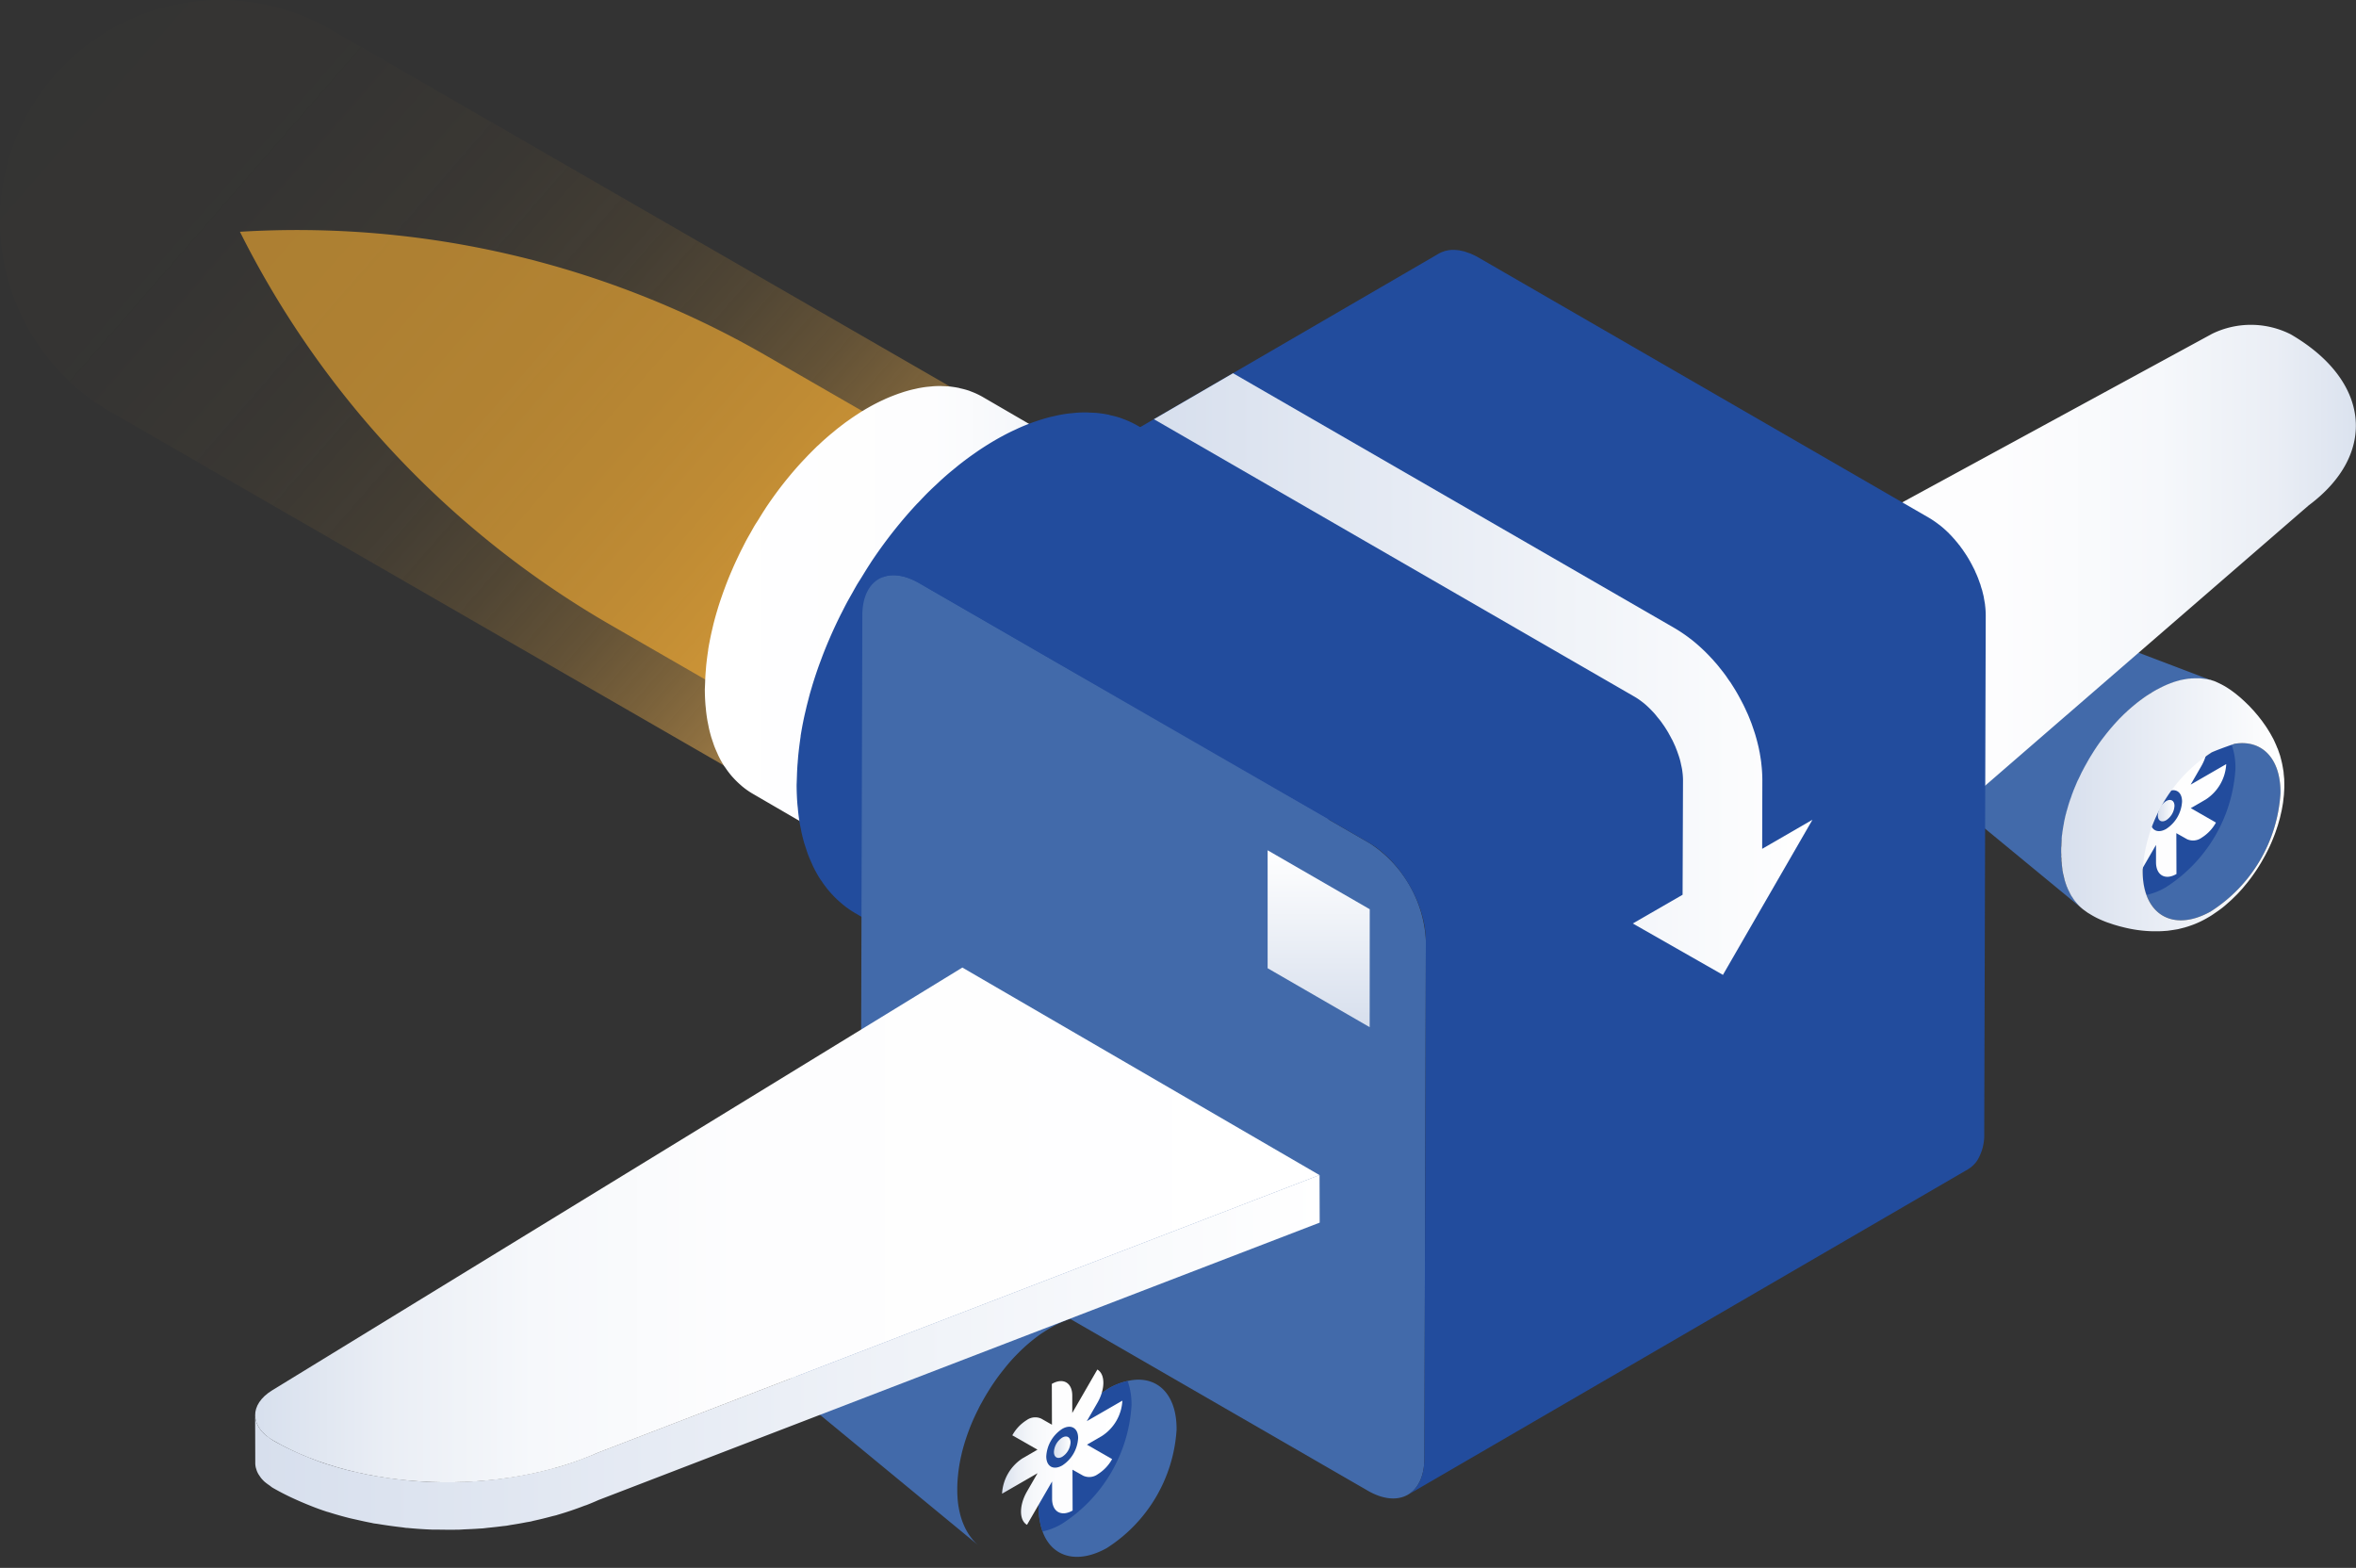 <svg id="Group_377" data-name="Group 377" xmlns="http://www.w3.org/2000/svg" xmlns:xlink="http://www.w3.org/1999/xlink" width="172.246" height="114.636" viewBox="0 0 172.246 114.636">
  <rect x="0" y="0" width="172.246" height="114.636" fill="#333333" stroke="none"/>
  <defs>
    <linearGradient id="linear-gradient" x1="1" y1="0.5" x2="0" y2="0.5" gradientUnits="objectBoundingBox">
      <stop offset="0" stop-color="#fff"/>
      <stop offset="0.253" stop-color="#fcfdfd"/>
      <stop offset="0.423" stop-color="#f3f7fa"/>
      <stop offset="0.57" stop-color="#e4eef4"/>
      <stop offset="0.703" stop-color="#cee0ec"/>
      <stop offset="0.826" stop-color="#b2cfe1"/>
      <stop offset="0.942" stop-color="#91bad3"/>
      <stop offset="1" stop-color="#7daecc"/>
    </linearGradient>
    <linearGradient id="linear-gradient-2" x1="1" y1="0.5" x2="0" y2="0.5" gradientUnits="objectBoundingBox">
      <stop offset="0" stop-color="#fff"/>
      <stop offset="0.541" stop-color="#fdfdfe"/>
      <stop offset="0.735" stop-color="#f6f8fb"/>
      <stop offset="0.874" stop-color="#eaeef5"/>
      <stop offset="0.985" stop-color="#d9e1ee"/>
      <stop offset="1" stop-color="#d7dfed"/>
    </linearGradient>
    <linearGradient id="linear-gradient-3" x1="1" y1="0.5" x2="0" y2="0.5" gradientUnits="objectBoundingBox">
      <stop offset="0" stop-color="#fff"/>
      <stop offset="1" stop-color="#d7dfed"/>
    </linearGradient>
    <linearGradient id="linear-gradient-4" x1="1" y1="0.5" x2="0" y2="0.5" xlink:href="#linear-gradient-3"/>
    <linearGradient id="linear-gradient-5" x1="1" y1="0.5" x2="0" y2="0.5" gradientUnits="objectBoundingBox">
      <stop offset="0" stop-color="#d7dfed"/>
      <stop offset="0.015" stop-color="#d9e1ee"/>
      <stop offset="0.126" stop-color="#eaeef5"/>
      <stop offset="0.265" stop-color="#f6f8fb"/>
      <stop offset="0.459" stop-color="#fdfdfe"/>
      <stop offset="1" stop-color="#fff"/>
    </linearGradient>
    <linearGradient id="linear-gradient-6" x1="1" y1="0.5" x2="0" y2="0.5" gradientUnits="objectBoundingBox">
      <stop offset="0" stop-color="#0b2f81"/>
      <stop offset="0.144" stop-color="#1e4391"/>
      <stop offset="0.316" stop-color="#2f56a0"/>
      <stop offset="0.438" stop-color="#365da6"/>
      <stop offset="0.883" stop-color="#607eb8"/>
    </linearGradient>
    <linearGradient id="linear-gradient-8" x1="1.022" y1="0.845" x2="-0.315" y2="-0.063" gradientUnits="objectBoundingBox">
      <stop offset="0" stop-color="#f4c074"/>
      <stop offset="0.041" stop-color="#f5bc67" stop-opacity="0.812"/>
      <stop offset="0.085" stop-color="#f6ba5c" stop-opacity="0.643"/>
      <stop offset="0.134" stop-color="#f8b752" stop-opacity="0.486"/>
      <stop offset="0.188" stop-color="#f9b549" stop-opacity="0.357"/>
      <stop offset="0.247" stop-color="#fab342" stop-opacity="0.243"/>
      <stop offset="0.314" stop-color="#fab23c" stop-opacity="0.153"/>
      <stop offset="0.392" stop-color="#fbb137" stop-opacity="0.082"/>
      <stop offset="0.489" stop-color="#fbb034" stop-opacity="0.035"/>
      <stop offset="0.624" stop-color="#fbb032" stop-opacity="0.008"/>
      <stop offset="1" stop-color="#fcb032" stop-opacity="0"/>
    </linearGradient>
    <linearGradient id="linear-gradient-10" x1="1" y1="0.5" x2="0" y2="0.5" gradientUnits="objectBoundingBox">
      <stop offset="0.117" stop-color="#607eb8"/>
      <stop offset="0.562" stop-color="#365da6"/>
      <stop offset="0.684" stop-color="#2f56a0"/>
      <stop offset="0.856" stop-color="#1e4391"/>
      <stop offset="1" stop-color="#0b2f81"/>
    </linearGradient>
    <linearGradient id="linear-gradient-11" x1="0.5" y1="0" x2="0.5" y2="1" xlink:href="#linear-gradient-3"/>
    <linearGradient id="linear-gradient-16" x1="1" y1="0.5" x2="0" y2="0.5" xlink:href="#linear-gradient-3"/>
  </defs>
  <g id="Group_356" data-name="Group 356" transform="translate(113.116 23.75)">
    <g id="Group_351" data-name="Group 351" transform="translate(25.179 20.148)">
      <g id="Group_347" data-name="Group 347">
        <path id="Path_539" data-name="Path 539" d="M743.247,1907.234v-.017c0-.158.017-.366.025-.523l.012-.1v-.008l.011-.1c0-.031.006-.06.011-.092l.015-.13c.01-.072.024-.154.039-.237,0-.026.006-.044.011-.07,0,.019-.006.043-.009.063l0-.014,0-.02c.012-.071.026-.142.037-.2l.062-.268c.006-.029.013-.06.02-.089l.017-.074c.026-.1.061-.217.093-.329.008-.027.015-.054.024-.08l.011-.038v0c.009-.031.022-.06.031-.091l.037-.106c.022-.065.044-.133.066-.194l.009-.028c.011-.031.026-.067.04-.1a9.547,9.547,0,0,1,1.053-2.027l.073-.107c.094-.135.189-.267.289-.4l.086-.114.11-.133.109-.131.067-.081h0l.081-.09c.073-.081.143-.158.212-.231l.021-.022.009-.009c.1-.1.2-.2.286-.283l.021-.021.013-.012.024-.023c.054-.048.122-.109.2-.177l.13-.113.071-.056.073-.057.2-.159c.077-.057.17-.121.263-.183.048-.033.095-.066.146-.1l.028-.019.143-.085.113-.07-.007,0,.019-.01.1-.059h0l.33-.172.024-.011c.063-.03.128-.058.194-.087l.155-.069a3.9,3.9,0,0,1,.465-.165l.117-.037h0l.028-.006-.125.037.127-.037h0l.132-.039.365-.08.091-.013h0l-.088.012.047-.008h0l.059-.008c.07-.011.136-.018.2-.026l.049-.005h-.007l.027,0h0l.216-.024h.024c.044,0,.084,0,.126,0l.134,0h.067l.072,0c.073,0,.14.007.209.012l.245.019.15.025-.027-.005.21.035c.145.032.334.084.477.125l.314.114a2.626,2.626,0,0,0-.549-.146l-.02,0c-.02,0-.041,0-.061-.008l-.05,0-.025,0-.043,0c-.019,0-.04,0-.059,0h-.036a2.908,2.908,0,0,0-.346-.007c-.035,0-.071.006-.106.009s-.076.009-.114.014-.076.012-.115.017c-.116.018-.231.037-.351.066l-.047.012c-.057.014-.115.033-.173.05s-.116.038-.173.058c-.159.054-.316.107-.48.181l-.119.056c-.106.052-.212.1-.32.162a7.426,7.426,0,0,0-.784.515l-.006,0c-.025.018-.051.038-.076.058s-.051.041-.077.061-.073.06-.11.089-.064.056-.1.083c-.145.12-.289.239-.428.369q-.129.12-.255.246c-.171.171-.335.351-.5.537-.069.08-.141.157-.208.24-.209.256-.411.523-.6.8-.139.2-.274.411-.4.623-.063.106-.123.214-.182.32s-.106.186-.155.28-.087.174-.13.261c-.112.225-.21.454-.306.684-.05.119-.1.238-.145.359l-.043.118c-.069.186-.129.374-.186.562-.026.085-.053.17-.077.255-.02.07-.04.14-.057.209-.048.186-.083.372-.119.557,0,.022-.01.044-.014.066s-.013.063-.018.094-.009.05-.014.074-.011.057-.015.086-.007.037-.009.055-.008.046-.011.069l0,.015a7.752,7.752,0,0,0-.078.936c0,.1.005.186.008.278,0,.018,0,.037,0,.056a5.446,5.446,0,0,0,.061.566c.009.066.017.133.029.2s.023.134.037.2c.005.022.01.044.015.065.032.132.072.254.113.376.014.038.025.079.04.117s.029.081.045.12.032.082.051.122v0a3.062,3.062,0,0,0,.2.358l.012.02c.007.012.014.025.021.037s.021.035.032.051.024.038.037.057.024.036.037.052l.019.026a2.593,2.593,0,0,0,.426.441c-.115-.094-.261-.227-.37-.327l-.228-.242-.058-.073c-.027-.031-.052-.066-.078-.1-.065-.085-.131-.171-.186-.245l-.085-.133c-.01-.015-.021-.03-.031-.045s-.015-.027-.024-.04l-.043-.067c-.012-.021-.025-.048-.037-.071s-.037-.061-.051-.087c.017.032.034.058.051.087-.047-.086-.092-.175-.139-.27-.031-.064-.065-.128-.093-.192l0,0-.129-.33c-.023-.067-.04-.117-.055-.163-.005-.017-.011-.034-.016-.051-.012-.041-.024-.084-.038-.137-.007-.028-.013-.055-.02-.083l-.051-.217c0-.016-.01-.036-.014-.052l0-.022,0-.022-.02-.12c-.015-.086-.028-.16-.036-.213l.028.165-.016-.1,0-.019-.015-.094c-.019-.152-.033-.356-.045-.509l-.008-.409Z" transform="translate(-743.246 -1898.867)" fill="url(#linear-gradient)"/>
        <path id="Path_540" data-name="Path 540" d="M751.011,1900.269l.022-.012-.1.06Z" transform="translate(-746.649 -1899.437)" fill="#223c7f"/>
        <path id="Path_541" data-name="Path 541" d="M747.022,1898.922l-.018,0Z" transform="translate(-740.32 -1898.89)" fill="#223c7f"/>
        <path id="Path_542" data-name="Path 542" d="M746.275,1898.868Z" transform="translate(-739.13 -1898.868)" fill="#223c7f"/>
        <path id="Path_543" data-name="Path 543" d="M744.989,1898.944l.037.008-.084-.014Z" transform="translate(-737.108 -1898.896)" fill="#223c7f"/>
        <path id="Path_544" data-name="Path 544" d="M743.246,1899.266l.253.094c-.047-.019-.1-.036-.143-.053Z" transform="translate(-734.58 -1899.031)" fill="#223c7f"/>
      </g>
      <path id="Path_545" data-name="Path 545" d="M718.33,1908.359c0-.083,0-.166.008-.251s.01-.168.017-.253c0-.023.005-.048.007-.072l.005-.052c0-.044.008-.088.013-.132.01-.086.022-.173.034-.259.009-.058.019-.116.029-.174l.007-.045c0-.016,0-.032.008-.048.017-.09.034-.181.054-.273s.041-.189.064-.284v0l0-.007c.024-.1.048-.192.075-.288s.058-.2.09-.307l.006-.021c0-.012.008-.024.012-.037q.043-.137.09-.275c.035-.1.072-.2.11-.3,0-.011.008-.022.012-.034l0-.014q.073-.187.151-.373c.021-.05.044-.1.067-.149s.043-.1.066-.146.038-.089.059-.132c.04-.084.084-.167.126-.251s.07-.142.107-.212c.012-.022.022-.045.034-.068s.044-.072.064-.109q.176-.322.371-.632c.039-.062.076-.123.116-.183.159-.244.324-.483.5-.713.007-.009.013-.02.02-.028.065-.085.135-.166.2-.249s.123-.156.187-.23l.022-.027c.107-.124.215-.245.327-.363l.045-.047.076-.078c.057-.059.113-.117.171-.174s.142-.135.214-.2l.04-.038.019-.018c.086-.077.172-.153.26-.227.055-.047.111-.091.166-.135l.041-.033.03-.025c.077-.06.156-.119.234-.176s.144-.1.216-.152l.007,0,0,0c.074-.049.148-.1.222-.144s.146-.089.219-.13l.07-.04c.049-.027.1-.054.146-.079.071-.037.142-.073.212-.106l.062-.028.049-.022.1-.045c.07-.03.139-.058.208-.084l.071-.025.053-.018.087-.031c.07-.023.14-.044.209-.063l.068-.017.057-.014c.031-.008.063-.017.094-.023.074-.017.148-.03.22-.041l.039-.005.056-.007c.045-.006.091-.013.136-.017.062-.005.122-.008.182-.01l.045,0h.018c.089,0,.175,0,.261.007l.045.005c.037,0,.073.009.109.013s.093.009.138.016c.022,0,.042.012.065.017.067.014.132.031.2.049.034.01.069.014.1.026s.072.024.107.038l14.753,5.611c-.091-.035-.189-.059-.284-.086s-.177-.049-.268-.067-.182-.033-.275-.044c-.05-.007-.1-.014-.149-.018a4,4,0,0,0-.442-.015l-.06,0q-.213.008-.435.037l-.076.01c-.157.023-.318.055-.481.094l-.078.019q-.245.063-.5.151l-.071.025q-.255.092-.517.21l-.067.031c-.189.087-.38.182-.573.29q-.354.2-.7.43l-.006,0c-.223.15-.443.312-.659.483l-.052.042c-.207.165-.411.338-.61.52l-.053.05c-.178.164-.352.336-.524.512-.035.036-.071.071-.106.108q-.275.287-.537.6c-.087.1-.169.209-.254.313-.1.126-.2.25-.3.379-.238.313-.464.638-.68.97-.054.083-.106.167-.158.251q-.265.424-.505.862c-.044.08-.09.159-.133.24-.051.1-.1.195-.146.292-.086.172-.171.345-.251.519-.031.067-.061.135-.09.2-.107.241-.209.484-.3.729l-.017.046q-.148.391-.272.784c-.006.017-.012.034-.017.051q-.131.42-.234.839l0,.007q-.1.416-.172.83c0,.02-.006.04-.01.06-.044.259-.078.516-.1.772,0,.023-.005.046-.007.069-.025.27-.041.537-.044.8q0,.359.019.694c0,.016,0,.031,0,.046.016.213.038.421.07.62,0,.012,0,.024.006.037.029.183.067.358.11.528.007.027.012.054.019.08.045.168.1.329.154.484.018.049.038.095.057.143.042.1.086.2.133.3s.084.166.13.245.081.14.124.207a3.8,3.8,0,0,0,.232.32c.037.046.072.1.111.14a3.443,3.443,0,0,0,.391.384l-12.179-10.04a2.555,2.555,0,0,1-.287-.282c-.029-.032-.054-.069-.082-.1-.059-.074-.116-.152-.169-.234-.012-.02-.028-.036-.04-.055s-.034-.066-.051-.1c-.033-.058-.065-.118-.094-.179-.014-.027-.029-.051-.041-.079-.021-.045-.038-.095-.057-.143s-.028-.068-.041-.1c-.006-.017-.014-.032-.02-.05-.031-.088-.059-.179-.085-.274,0-.01,0-.022-.008-.033s-.009-.038-.014-.057c-.014-.058-.029-.115-.042-.174s-.027-.141-.038-.214l-.005-.028,0-.013c-.012-.081-.023-.164-.032-.248-.006-.062-.011-.127-.016-.192l0-.036,0-.023c0-.08-.008-.162-.011-.246s0-.159,0-.24Z" transform="translate(-717.699 -1898.963)" fill="#426aaa"/>
      <g id="Group_348" data-name="Group 348" transform="translate(18.352 10.437)">
        <path id="Path_546" data-name="Path 546" d="M710.175,1925.84a5.14,5.14,0,0,0,.279,1.818c.671,1.855,2.512,2.429,4.692,1.214a11.084,11.084,0,0,0,5.107-8.645c.03-2.67-1.486-4.058-3.575-3.575a4.772,4.772,0,0,0-1.388.543A11.068,11.068,0,0,0,710.175,1925.84Z" transform="translate(-710.174 -1916.558)" fill="#426aaa"/>
      </g>
      <g id="Group_349" data-name="Group 349" transform="translate(18.352 10.532)">
        <path id="Path_547" data-name="Path 547" d="M715.762,1925.906a5.138,5.138,0,0,0,.279,1.818,4.81,4.81,0,0,0,1.388-.543,11.068,11.068,0,0,0,5.115-8.645,5.122,5.122,0,0,0-.279-1.818,4.776,4.776,0,0,0-1.388.543A11.068,11.068,0,0,0,715.762,1925.906Z" transform="translate(-715.761 -1916.718)" fill="#224c9d"/>
      </g>
      <g id="Group_350" data-name="Group 350" transform="translate(15.669 9.698)">
        <path id="Path_548" data-name="Path 548" d="M719.485,1922.883l-.778,1.346c-.579,1.009-.576,2.1.007,2.43l1.834-3.17,0,1.267c0,.946.672,1.333,1.495.858l-.009-2.986.788.443a1.061,1.061,0,0,0,1.055-.108,3.025,3.025,0,0,0,1.053-1.11l-1.84-1.055,1.1-.637a3.286,3.286,0,0,0,1.491-2.582l-2.6,1.5.777-1.347c.579-1,.576-2.091-.007-2.429l-1.834,3.176,0-1.267c0-.952-.671-1.333-1.494-.858l.008,2.985-.782-.446a1.067,1.067,0,0,0-1.061.106,3.029,3.029,0,0,0-1.054,1.115l1.84,1.049-1.1.636a3.3,3.3,0,0,0-1.49,2.582Z" transform="translate(-716.887 -1915.305)" fill="url(#linear-gradient-2)"/>
        <path id="Path_549" data-name="Path 549" d="M723.535,1922.552a2.557,2.557,0,0,0-1.163,2.009c0,.742.526,1.034,1.171.661a2.55,2.55,0,0,0,1.158-2.006C724.7,1922.48,724.176,1922.182,723.535,1922.552Z" transform="translate(-719.136 -1918.211)" fill="#224c9d"/>
        <path id="Path_550" data-name="Path 550" d="M723.917,1923.684a1.332,1.332,0,0,0-.606,1.049c0,.389.271.543.61.348a1.337,1.337,0,0,0,.606-1.05C724.526,1923.648,724.25,1923.491,723.917,1923.684Z" transform="translate(-719.516 -1918.707)" fill="url(#linear-gradient-3)"/>
      </g>
      <path id="Path_551" data-name="Path 551" d="M709.681,1921.5l.008.008c0-.117-.012-.229-.011-.351h0v-.015c0-.108,0-.216.009-.324l.005.006c.005-.116.007-.231.016-.349h0l0-.025v-.018c0-.018,0-.035.006-.053s0-.037,0-.056l0-.025,0-.017c0-.01,0-.02,0-.03,0-.025.006-.052.009-.077s0-.031,0-.046h0l0-.017c0-.022.008-.044.01-.066s.007-.06.011-.089.005-.045.008-.068l.008-.056c0-.019,0-.037.006-.055h0c0-.021.005-.044.009-.066s.013-.072.019-.107.011-.076.017-.114l.008-.05,0-.021h0l.015-.077c.01-.055.023-.111.034-.167.008-.039.012-.078.019-.117l0-.014v0l0-.005c0-.02.007-.039.011-.058.008-.035.017-.071.025-.107s.015-.07.024-.106.012-.061.019-.091v-.008h0l.006-.025.019-.076.01-.041c.008-.035.019-.07.028-.1s.018-.072.027-.107c0-.018.008-.035.013-.052h0c.015-.055.033-.11.049-.165s.028-.1.043-.151c.009-.03.015-.06.024-.09l0,.005c.018-.06.035-.12.055-.181l.017-.057.024-.07.035-.106c0-.012.007-.024.011-.035v0c.012-.034.026-.069.038-.1.022-.064.047-.128.07-.193l0-.008c.018-.049.031-.1.049-.147a.03.03,0,0,1,0,.007c.018-.047.035-.093.053-.141.012-.032.024-.064.036-.1.019-.05.042-.1.063-.149l.009-.02c.012-.032.022-.064.035-.1l0,.016c.058-.142.116-.283.178-.424l.009-.022c.011-.024.023-.048.034-.071s.009-.024.015-.036l0,.012.011-.021c.042-.091.086-.181.13-.271.052-.109.1-.22.158-.328,0,.009-.005.017-.01.025.044-.087.089-.173.134-.259.068-.128.14-.254.211-.381.083-.148.167-.3.255-.442.025-.042.048-.085.074-.127-.015.027-.027.05-.042.076.13-.212.26-.424.4-.63l-.012.017c.159-.239.326-.472.5-.7.053-.071.109-.139.163-.209s.1-.135.158-.2l-.029.03c.019-.024.041-.045.06-.069.061-.075.122-.15.184-.225s.141-.163.212-.244l.038-.044-.019.014c.027-.03.055-.057.083-.087.071-.08.142-.159.214-.236l.085-.091.039-.044h0l.007-.007c.047-.049.1-.094.144-.142.032-.032.063-.066.1-.1s.047-.049.071-.073l.082-.077h0c.045-.044.093-.083.138-.125s.072-.072.109-.106.066-.055.1-.084l.011-.01-.006,0,.028-.023.064-.055.084-.074c.032-.029.066-.055.1-.083l.074-.064h0c.03-.025.063-.046.093-.072s.078-.068.118-.1.055-.04.082-.061l.031-.025h0c.009-.008.021-.015.031-.023l.05-.039c.047-.035.094-.067.14-.1.025-.019.051-.041.077-.06l.02-.015h0c.02-.015.041-.025.061-.039s.053-.042.08-.061l.055-.035c.02-.013.039-.03.06-.043l.027-.017.018-.013h0l.005,0,.023-.015.025-.017c.087-.057.175-.107.263-.16h-.008c.113-.073.232-.142.35-.208.082-.046.162-.082.243-.123h-.012c.069-.036.137-.063.205-.1.03-.015.06-.031.089-.045h-.005l.05-.022c.047-.022.094-.041.14-.061.031-.014.063-.031.094-.044h0l0,0,.048-.018.084-.032c.05-.02.1-.042.149-.061h0c.01,0,.02-.006.031-.009l.023-.008c.037-.013.074-.028.11-.041l.09-.031.032-.011h0c.034-.011.066-.017.1-.028.063-.019.126-.038.188-.054h-.007l.047-.01.088-.025.042-.008.029-.006.1-.023h0l.018,0,.049-.008.132-.025.058-.01.037-.008h0l.058-.006.066-.01.043,0,.1-.01.056-.008h.024c.017,0,.033,0,.05,0l.123-.007.058,0h.028l.034,0h0l.036,0,.032,0h0l.042,0c.015,0,.032,0,.047,0l.024,0,.035,0,.082,0,.08.006-.013,0c.015,0,.03.005.045.006l.075.005.047.005.05.006.03,0,.03.005.068.011.032,0,.029.006h0l-.007,0,.01,0,.037.009.06.012.042.007.03.008.035.008.022.005.023.007.014,0,.015,0c.081.022.159.051.238.079l-.037-.019c.065.022.129.045.191.071.182.082.385.174.624.309l.061.032.044.028c.084.05.175.108.268.171l.066.042c.036.025.078.055.119.085l.055.04.22.163.336.276c.055.048.119.105.182.163s.122.11.191.176l.3.292.025.027.041.043c.091.1.191.205.273.294l.141.165h0l.15.176c.1.123.229.292.327.418l.264.374c.08.12.174.272.258.408q.056.093.109.187l.179.326c.055.113.116.247.176.382.028.065.058.13.084.2s.051.116.073.166l.159.46c.019.065.031.117.047.178.01.036.019.071.028.107.025.1.051.2.07.288.008.036.014.072.021.108.022.115.044.229.059.337.009.057.022.112.029.169s.011.143.018.213c.011.106.021.21.032.325l.007.333c0,.036,0,.072,0,.108l0,.108c0,.179-.019.417-.028.6l-.015.132c0,.028-.006.054-.009.082l-.039.35c-.025.173-.069.4-.1.575l-.129.56c-.007.027-.016.06-.025.089s-.009.031-.013.048c-.04.143-.086.3-.122.423l-.042.123c-.038.118-.076.226-.114.334l-.032.094c-.009.025-.022.057-.032.084-.168.448-.327.8-.424,1h0c-.076.16-.186.368-.266.526l-.134.239-.073.13-.081.145-.051.084c-.174.292-.355.568-.551.843l-.042.061c-.1.143-.248.329-.354.47l-.372.449c-.061.071-.135.151-.209.232-.055.06-.108.119-.164.177l-.021.023-.409.4c-.128.12-.307.273-.438.389a5.255,5.255,0,0,1-.435.344l-.01.008c-.145.107-.346.241-.494.344-.119.082-.268.171-.432.264a6.851,6.851,0,0,1-1.012.48l-.037.013c-.165.061-.329.118-.5.167-.017,0-.033.012-.05.017l-.506.127c-.166.031-.366.061-.556.088-.051.007-.1.016-.155.022l-.062.009-.35.024c-.1.006-.193.01-.291.012-.149,0-.31,0-.444,0h-.016a9.754,9.754,0,0,1-2.2-.313l-.173-.043c-.141-.038-.32-.092-.458-.132l-.4-.136-.008,0c-.169-.061-.321-.121-.462-.182h0l-.018-.008c-.116-.05-.224-.1-.323-.149l-.035-.016-.036-.02c-.185-.094-.346-.187-.486-.276l-.131-.077-.336-.243a3.405,3.405,0,0,1-.323-.29l-.011-.012-.021-.022-.011-.01-.011-.012c-.014-.015-.026-.032-.04-.047s-.021-.02-.031-.031-.016-.021-.024-.031l-.042-.051-.042-.052c-.01-.013-.021-.024-.031-.037l-.027-.031c-.007-.01-.013-.02-.02-.03l-.037-.049c-.006-.008-.013-.015-.019-.024s-.012-.02-.018-.028c-.025-.035-.047-.074-.07-.11s-.037-.048-.053-.074l-.007-.01,0,0-.006-.013c-.01-.017-.021-.031-.031-.047s-.013-.026-.021-.039l-.018-.031c-.012-.021-.022-.043-.034-.064s-.017-.026-.025-.041l0-.008c0-.008-.007-.017-.011-.025l-.008-.016c-.012-.024-.025-.047-.037-.071s-.015-.035-.024-.052-.025-.045-.037-.07l0,0c-.011-.024-.021-.05-.032-.075s-.015-.031-.022-.048-.022-.059-.034-.087-.02-.04-.028-.06-.009-.029-.014-.042l-.021-.056c0-.013-.011-.024-.015-.037l.005,0c-.016-.047-.034-.093-.05-.142-.006-.02-.012-.04-.018-.06-.014-.044-.027-.09-.04-.135,0-.013-.01-.025-.014-.04l0-.01h0l0-.015c0-.011-.006-.02-.009-.03-.007-.027-.011-.057-.018-.083-.015-.058-.029-.116-.042-.175,0-.017-.01-.03-.013-.046l0,0c-.015-.068-.028-.139-.041-.21-.007-.037-.017-.072-.023-.11l0-.022,0-.012h0c0-.007,0-.015,0-.022-.01-.066-.018-.135-.026-.2,0-.032-.011-.061-.014-.093,0-.007,0-.011,0-.018h0c-.006-.054-.007-.111-.012-.165s-.012-.09-.016-.137v-.022l0-.017,0,0c0-.045,0-.095,0-.141C709.691,1921.627,709.683,1921.566,709.681,1921.5Zm16.032-4.575c.031-2.574-1.381-3.953-3.366-3.618-.705.245-1.232.438-1.652.619a11.079,11.079,0,0,0-5.057,8.614c-.039,3.224,2.184,4.582,4.966,3.031A11.066,11.066,0,0,0,725.713,1916.924Z" transform="translate(-697.283 -1902.82)" fill="url(#linear-gradient-4)"/>
    </g>
    <g id="Group_355" data-name="Group 355">
      <g id="Group_354" data-name="Group 354" style="isolation: isolate">
        <g id="Group_352" data-name="Group 352" transform="translate(0)">
          <path id="Path_552" data-name="Path 552" d="M700.832,1891.82l23.717,13.782,31.946-27.678c5.065-3.77,4.511-9.131-1.3-12.51a6.456,6.456,0,0,0-5.751-.043Z" transform="translate(-700.832 -1864.716)" fill="url(#linear-gradient-5)"/>
        </g>
        <g id="Group_353" data-name="Group 353" transform="translate(0 27.104)">
          <path id="Path_553" data-name="Path 553" d="M760.826,1910.656l.009,3.162,23.716,13.782-.009-3.162Z" transform="translate(-760.826 -1910.656)" fill="url(#linear-gradient-6)"/>
        </g>
        <path id="Path_554" data-name="Path 554" d="M732.763,1883.04c2.323-1.729,3.464-3.792,3.458-5.845l.009,3.161c.006,2.054-1.135,4.117-3.457,5.845l-31.947,27.679-.009-3.162Z" transform="translate(-677.1 -1869.833)" fill="url(#linear-gradient-4)"/>
      </g>
    </g>
  </g>
  <g id="Group_364" data-name="Group 364" transform="translate(0)">
    <g id="Group_357" data-name="Group 357" transform="translate(0)">
      <path id="Path_555" data-name="Path 555" d="M868.3,1832.537h0a16.13,16.13,0,0,1,22.03-5.917l47.173,27.2h0c2.064,1.206,3.341,3.777,3.343,7.428,0,7.3-5.093,16.138-11.39,19.754-3.151,1.809-6,1.969-8.067.764h0l-47.173-27.2A16.129,16.129,0,0,1,868.3,1832.537Z" transform="translate(-866.145 -1824.461)" fill="url(#linear-gradient-8)"/>
      <path id="Path_556" data-name="Path 556" d="M873.237,1853.094h0a68.618,68.618,0,0,1,38.452,9.046l12.17,7.017c1.456.85,2.356,2.662,2.358,5.237,0,5.143-3.591,11.375-8.028,13.924-2.221,1.276-4.231,1.388-5.686.539h0l-12.171-7.017A68.623,68.623,0,0,1,873.237,1853.094Z" transform="translate(-855.695 -1836.148)" fill="#fcb032" opacity="0.6"/>
    </g>
    <g id="Group_360" data-name="Group 360" transform="translate(51.544 28.235)">
      <g id="Group_359" data-name="Group 359" style="isolation: isolate">
        <g id="Group_358" data-name="Group 358" transform="translate(5.382 1.914)">
          <ellipse id="Ellipse_13" data-name="Ellipse 13" cx="9.714" cy="16.771" rx="9.714" ry="16.771" transform="matrix(-0.865, -0.502, 0.502, -0.865, 16.798, 38.762)" fill="#6f80ac"/>
        </g>
        <path id="Path_557" data-name="Path 557" d="M853.486,1893.955c.005-.191.014-.382.027-.575.006-.087.014-.176.021-.264l.009-.113c.006-.067.01-.134.016-.2q.028-.29.065-.582c.025-.2.054-.4.085-.6l0-.018,0-.025c.03-.186.062-.372.1-.559q.058-.309.126-.62c.016-.073.034-.147.051-.22.011-.044.021-.088.031-.133.021-.09.041-.179.063-.27.052-.211.107-.421.166-.632.042-.154.089-.308.135-.462.008-.028.016-.057.025-.085s.015-.054.024-.081q.095-.307.2-.615t.212-.606c.014-.037.028-.074.042-.112l.035-.093c.047-.126.093-.252.142-.377q.112-.29.232-.578c.058-.139.118-.277.178-.415.011-.024.02-.048.031-.072s.022-.054.034-.08q.127-.288.262-.575.148-.315.3-.628c.016-.032.033-.063.049-.094s.043-.083.064-.125c.084-.166.168-.331.255-.5.11-.205.228-.406.342-.609.059-.1.115-.21.176-.313.024-.041.045-.083.069-.123.1-.177.219-.346.327-.521.158-.256.313-.513.479-.763.027-.04.049-.082.076-.122q.364-.544.751-1.07v0l0,0q.259-.352.529-.694c.145-.184.292-.365.441-.545l.012-.015.006-.007q.226-.273.46-.539t.463-.513l.076-.08.081-.085c.109-.115.218-.232.329-.345q.249-.253.5-.5c.051-.05.1-.1.156-.145l.118-.11c.083-.077.165-.156.249-.232q.262-.235.529-.461c.077-.065.156-.127.234-.191.04-.032.078-.065.119-.1.059-.048.117-.1.176-.145q.259-.2.521-.4c.126-.093.254-.182.381-.27l.071-.051.066-.047c.167-.114.336-.226.5-.333s.335-.209.5-.309l.117-.068q.189-.109.378-.212.245-.133.488-.252c.1-.052.209-.1.314-.148l.074-.035.094-.044q.239-.107.476-.2t.48-.181c.027-.01.054-.017.081-.027l.073-.024c.107-.036.216-.073.322-.105.165-.05.329-.095.492-.135.078-.02.155-.035.233-.052l.1-.023c.05-.011.1-.024.152-.034q.264-.051.521-.086c.106-.014.209-.022.313-.032l.111-.011c.035,0,.071-.008.106-.011.189-.013.375-.02.559-.018.081,0,.159.008.24.011.062,0,.124,0,.185.009s.129,0,.192.009a6.473,6.473,0,0,1,.686.1l.012,0c.05.01.095.028.144.04a6.039,6.039,0,0,1,.675.185c.018.007.034.017.051.024a5.763,5.763,0,0,1,.911.422l10.311,5.992a5.672,5.672,0,0,0-.913-.422,5.974,5.974,0,0,0-.723-.209c-.05-.011-.1-.03-.146-.04a6.526,6.526,0,0,0-.889-.112l-.186-.009a7.6,7.6,0,0,0-.9.018l-.112.011a8.714,8.714,0,0,0-.985.152l-.1.022a10.549,10.549,0,0,0-1.048.293l-.072.024q-.556.191-1.13.453l-.077.036c-.388.18-.781.382-1.179.612s-.8.486-1.19.756l-.07.05c-.365.255-.726.527-1.08.813l-.117.1q-.515.422-1.013.885l-.116.108q-.5.474-.987.986l-.083.087q-.515.552-1.005,1.139l-.01.013q-.5.6-.972,1.241v0c-.287.389-.561.788-.828,1.192-.165.25-.321.507-.478.763-.133.214-.269.426-.4.644-.06.1-.117.209-.176.313-.206.365-.409.733-.6,1.107l-.063.122q-.343.682-.65,1.378l-.03.071q-.3.682-.553,1.374c-.011.03-.023.06-.034.09q-.26.706-.475,1.416c-.009.029-.017.058-.025.087q-.2.682-.364,1.364l-.03.13c-.107.469-.2.935-.274,1.4l0,.025q-.112.7-.169,1.4c0,.038-.006.077-.009.115-.036.463-.056.922-.055,1.374s.024.885.062,1.3c0,.039.008.077.012.115q.058.575.162,1.108c.009.048.019.1.029.143q.107.516.255.988c.019.06.039.117.058.175a8.8,8.8,0,0,0,.332.85c.014.029.025.062.039.091a7.506,7.506,0,0,0,.478.866c.023.037.05.068.074.1a6.56,6.56,0,0,0,.46.608c.059.07.122.135.183.2a6.124,6.124,0,0,0,.446.432c.064.056.127.114.193.167a5.734,5.734,0,0,0,.686.477h0l-10.31-5.991a5.7,5.7,0,0,1-.688-.479c-.066-.052-.128-.11-.192-.166a5.945,5.945,0,0,1-.448-.433c-.061-.066-.123-.131-.182-.2a6.432,6.432,0,0,1-.462-.611c-.024-.035-.05-.065-.073-.1-.005-.008-.011-.015-.017-.023a7.468,7.468,0,0,1-.448-.814c0-.009-.008-.02-.013-.029-.014-.03-.025-.062-.039-.093-.082-.18-.162-.362-.234-.554-.035-.095-.065-.2-.1-.294-.019-.058-.039-.116-.058-.176s-.036-.1-.052-.156q-.087-.3-.159-.608c-.017-.074-.029-.15-.045-.225q-.015-.07-.028-.142c-.014-.072-.031-.142-.044-.215q-.048-.279-.084-.569c-.014-.106-.023-.216-.034-.325,0-.038-.008-.075-.011-.113s-.011-.088-.014-.135c-.015-.184-.027-.371-.035-.561s-.012-.381-.014-.576v-.034Q853.477,1894.224,853.486,1893.955Z" transform="translate(-853.478 -1872.319)" fill="url(#linear-gradient-5)"/>
      </g>
    </g>
    <g id="Group_363" data-name="Group 363" transform="translate(58.255 30.15)">
      <g id="Group_362" data-name="Group 362" style="isolation: isolate">
        <path id="Path_558" data-name="Path 558" d="M830.265,1902.134c.007-.235.018-.47.033-.707.007-.107.018-.215.026-.322,0-.047.007-.093.011-.14.007-.083.012-.166.019-.249q.035-.357.08-.716t.1-.734l0-.021,0-.022c.037-.231.077-.463.12-.7q.072-.38.155-.762c.02-.09.042-.179.063-.27.012-.052.024-.1.037-.157.027-.113.051-.225.079-.339q.1-.388.2-.775c.052-.188.108-.375.164-.563l.031-.106c.01-.034.019-.069.03-.1q.116-.378.242-.755t.26-.744c.017-.046.034-.091.051-.136l.042-.111c.058-.156.115-.312.175-.468q.139-.356.286-.71c.07-.169.143-.337.216-.506l.039-.091.044-.1q.157-.355.323-.708.181-.385.371-.767c.019-.038.04-.076.06-.115s.051-.1.076-.148c.1-.2.208-.409.316-.612.135-.253.28-.5.421-.752.071-.126.14-.254.213-.38.03-.05.056-.1.086-.152.129-.218.271-.428.4-.643.193-.313.383-.627.585-.933.032-.049.061-.1.094-.149q.449-.671.925-1.318.319-.432.649-.852.268-.34.543-.671l.014-.017.006-.008q.279-.335.565-.661t.568-.63l.095-.1.1-.1c.133-.141.267-.283.4-.421q.3-.31.615-.608c.064-.061.13-.12.194-.181l.146-.136c.1-.094.2-.189.3-.281q.321-.29.65-.567c.1-.081.193-.158.29-.237l.145-.119c.072-.058.143-.119.215-.175q.319-.251.642-.49c.155-.114.313-.224.47-.334l.086-.061.08-.056c.206-.142.413-.278.621-.411s.411-.257.618-.379l.144-.084c.156-.09.31-.177.465-.26q.3-.163.6-.31c.129-.064.256-.121.384-.181l.094-.044.114-.054q.294-.132.585-.248t.59-.222l.1-.032.088-.03c.133-.044.266-.09.4-.13q.3-.092.6-.166c.1-.024.191-.042.286-.064l.126-.028c.062-.014.126-.03.188-.042q.323-.063.64-.106c.129-.017.256-.026.384-.039l.135-.014c.043,0,.087-.01.131-.013q.348-.024.686-.023c.1,0,.2.011.294.014.076,0,.152.006.227.01s.159,0,.236.011a8.048,8.048,0,0,1,.842.122l.015,0c.061.012.118.035.179.049a7.443,7.443,0,0,1,.827.228c.022.008.041.021.063.029a7.08,7.08,0,0,1,1.115.516l0,0,12.665,7.36a6.99,6.99,0,0,0-1.119-.518,7.336,7.336,0,0,0-.9-.258c-.058-.014-.113-.036-.173-.048a8.1,8.1,0,0,0-1.093-.137c-.076,0-.151-.008-.227-.011a9.252,9.252,0,0,0-1.11.022c-.045,0-.091.009-.136.014a10.751,10.751,0,0,0-1.209.186l-.128.028a12.871,12.871,0,0,0-1.286.36l-.089.029q-.683.235-1.389.556l-.093.044c-.477.221-.959.47-1.448.752s-.981.6-1.462.929l-.089.063q-.671.469-1.323,1l-.147.121q-.631.517-1.241,1.084l-.147.136q-.617.581-1.21,1.209l-.1.107q-.633.676-1.234,1.4l-.011.014q-.615.742-1.194,1.526l0,.006c-.351.476-.687.965-1.015,1.461-.2.306-.392.621-.586.933-.163.265-.332.526-.488.795-.073.126-.142.255-.214.382-.254.449-.5.9-.736,1.361l-.077.15q-.421.837-.8,1.691l-.039.091q-.363.836-.678,1.683c-.014.038-.028.075-.042.113q-.318.866-.582,1.737l-.031.107q-.25.838-.447,1.676c-.012.052-.025.1-.037.158-.132.577-.247,1.153-.338,1.726l0,.023q-.137.866-.208,1.719c0,.047-.008.094-.011.14-.044.569-.069,1.133-.068,1.689s.029,1.089.077,1.6c0,.047.01.093.014.139q.072.709.2,1.364c.011.058.023.116.035.173a12.52,12.52,0,0,0,.314,1.216c.022.073.047.143.071.214a10.8,10.8,0,0,0,.407,1.042c.017.037.031.078.048.115a9.24,9.24,0,0,0,.588,1.065c.028.043.06.08.088.123a8.138,8.138,0,0,0,.569.752c.073.086.149.166.225.247a7.378,7.378,0,0,0,.548.531c.079.069.156.14.237.2a7.009,7.009,0,0,0,.845.588l-12.665-7.36a7.045,7.045,0,0,1-.845-.588c-.081-.065-.158-.136-.237-.2a7.153,7.153,0,0,1-.549-.531c-.076-.081-.152-.161-.224-.247a8.125,8.125,0,0,1-.569-.752c-.028-.042-.06-.08-.088-.123l-.02-.028a9.11,9.11,0,0,1-.552-1c-.006-.012-.01-.025-.016-.037-.017-.037-.031-.078-.048-.115-.1-.221-.2-.444-.286-.679-.044-.118-.081-.243-.121-.364-.024-.071-.048-.142-.071-.214s-.045-.126-.064-.192q-.106-.364-.194-.747c-.021-.09-.037-.185-.055-.276-.012-.058-.024-.116-.035-.175-.017-.088-.037-.174-.053-.264q-.059-.342-.1-.7c-.016-.13-.028-.266-.041-.4,0-.047-.01-.093-.014-.139s-.012-.109-.017-.165c-.019-.226-.032-.456-.042-.69s-.016-.467-.017-.707v-.042Q830.255,1902.465,830.265,1902.134Z" transform="translate(-830.256 -1875.564)" fill="#224c9d"/>
        <g id="Group_361" data-name="Group 361" transform="translate(12.665 7.36)">
          <path id="Path_559" data-name="Path 559" d="M837.6,1890.044c-8.071,4.66-14.589,15.95-14.563,25.224s6.587,13.02,14.659,8.36,14.589-15.956,14.563-25.231S845.667,1885.384,837.6,1890.044Z" transform="translate(-823.033 -1888.039)" fill="url(#linear-gradient-10)"/>
        </g>
      </g>
    </g>
  </g>
  <g id="Group_366" data-name="Group 366" transform="translate(62.937 18.275)">
    <g id="Group_365" data-name="Group 365" transform="translate(0 23.785)">
      <path id="Path_560" data-name="Path 560" d="M820.32,1896.316c-2.277-1.314-4.126-.261-4.133,2.355l-.107,37.874a9.044,9.044,0,0,0,4.106,7.112l32.96,19.03c2.273,1.312,4.126.261,4.133-2.356l.107-37.873a9.05,9.05,0,0,0-4.106-7.112Z" transform="translate(-816.079 -1895.75)" fill="#426aaa"/>
    </g>
    <path id="Path_561" data-name="Path 561" d="M830.5,1934.146l-7.466-4.31,0,8.623,7.461,4.31Z" transform="translate(-793.296 -1885.941)" fill="url(#linear-gradient-11)"/>
    <path id="Path_562" data-name="Path 562" d="M845.579,1925.68l-7.466-4.31,0,8.623,7.461,4.31Z" transform="translate(-817.272 -1882.47)" fill="url(#linear-gradient-11)"/>
    <path id="Path_563" data-name="Path 563" d="M746.7,1879.429a1.354,1.354,0,0,1,.14-.058.3.3,0,0,1,.07-.024.907.907,0,0,1,.162-.052l.064-.018c.011,0,.023-.006.035-.006s.023-.005.041-.011a.3.3,0,0,1,.076-.006,1.24,1.24,0,0,1,.215-.029h.076a2.392,2.392,0,0,1,.311.01c.024,0,.048,0,.072.007a1.483,1.483,0,0,1,.2.032l.035.006a1.054,1.054,0,0,1,.151.031,1.115,1.115,0,0,1,.18.052,2.9,2.9,0,0,1,.29.1,1.029,1.029,0,0,1,.109.043c.1.043.2.084.309.137l.261.14,32.964,19.031c.11.064.221.14.331.209s.209.151.307.227a1.214,1.214,0,0,1,.11.081l.012.012c.087.07.174.139.255.215a.138.138,0,0,1,.035.03c.093.081.186.162.273.25l.139.139c.087.087.18.186.267.279,0,.005,0,.005.006.011.052.059.1.116.157.18s.11.128.162.192c.064.081.122.157.186.239.035.052.076.1.11.157.07.1.14.191.209.3.023.035.052.076.076.116.093.139.18.279.261.424a.222.222,0,0,0,.041.064c.07.128.133.25.2.378a1.1,1.1,0,0,1,.064.122c.064.133.128.267.186.4.012.018.018.035.029.052.064.145.122.3.18.453a.911.911,0,0,1,.047.134c.04.11.076.22.11.331.017.052.035.11.052.169.029.1.058.2.081.3l.053.209a.433.433,0,0,1,.011.081,3.374,3.374,0,0,1,.087.47c.006.058.017.116.023.174.012.093.018.18.024.273a3.387,3.387,0,0,1,.023.412v.041l-.11,37.871a3.307,3.307,0,0,1-.023.418,1.562,1.562,0,0,1-.03.29,1.7,1.7,0,0,1-.046.25,2.4,2.4,0,0,1-.122.424,1,1,0,0,1-.07.18.655.655,0,0,1-.081.169,1.89,1.89,0,0,1-.366.534,1.088,1.088,0,0,1-.169.163.52.52,0,0,1-.064.058,2.019,2.019,0,0,1-.232.157l.076-.041,40.857-23.747a2.131,2.131,0,0,0,.708-.679,3.6,3.6,0,0,0,.494-1.963l.11-37.872a6.072,6.072,0,0,0-.047-.726.393.393,0,0,1-.005-.081c-.006-.029-.012-.058-.018-.093-.017-.1-.035-.215-.058-.325a1.193,1.193,0,0,0-.024-.151c-.006-.023-.011-.052-.017-.075l-.052-.209c-.017-.064-.029-.128-.047-.192l-.035-.1c-.017-.058-.035-.11-.052-.169s-.024-.1-.041-.145c-.024-.064-.047-.122-.07-.186a1.348,1.348,0,0,0-.047-.133.293.293,0,0,1-.023-.07c-.047-.122-.1-.244-.151-.366a.021.021,0,0,1-.006-.018c-.012-.017-.018-.035-.029-.052-.041-.1-.081-.2-.128-.291-.017-.035-.041-.075-.058-.11a1.206,1.206,0,0,0-.064-.122.721.721,0,0,0-.058-.116c-.047-.087-.093-.175-.139-.256a.38.38,0,0,1-.041-.07.041.041,0,0,1-.012-.023c-.07-.116-.139-.232-.215-.348l-.035-.052c-.024-.041-.052-.075-.076-.116-.047-.064-.087-.128-.128-.186a.728.728,0,0,0-.081-.11c-.035-.053-.076-.1-.11-.157-.029-.035-.052-.07-.081-.1s-.07-.087-.105-.133c-.052-.064-.11-.128-.162-.192l-.07-.087a1.255,1.255,0,0,1-.087-.093c-.087-.1-.18-.2-.273-.291-.029-.029-.058-.063-.087-.093s-.035-.029-.052-.047q-.279-.27-.575-.505c-.041-.029-.076-.052-.11-.081a7.332,7.332,0,0,0-.639-.436L790.43,1856a4.76,4.76,0,0,0-.517-.261.289.289,0,0,1-.058-.029l-.105-.035c-.1-.035-.191-.07-.29-.1-.029-.011-.058-.023-.093-.035l-.087-.017-.168-.035c-.035-.006-.07-.018-.1-.024s-.076-.006-.116-.011a.827.827,0,0,0-.122-.012c-.024,0-.047-.006-.07-.006-.064-.006-.128,0-.192,0h-.081c-.087.006-.168.018-.25.029a.08.08,0,0,0-.035.012c-.029,0-.052.012-.076.012-.041.011-.081.017-.122.029s-.07.029-.1.041a.312.312,0,0,0-.07.023c-.012.006-.029.006-.041.012-.07.035-.139.064-.209.1-.005.006-.011.006-.017.012l-15.03,8.735-5.785,3.362Z" transform="translate(-745.261 -1855.436)" fill="#224c9d"/>
    <path id="Path_564" data-name="Path 564" d="M806.837,1900.437a4.934,4.934,0,0,0-.035-.517l-.018-.139c-.011-.093-.029-.18-.046-.261l-.081-.372c-.018-.081-.041-.168-.064-.25l-.047-.151c-.029-.093-.064-.186-.1-.29l-.04-.116-.146-.372-.04-.081c-.052-.122-.11-.244-.169-.366l-.058-.1c-.058-.116-.122-.232-.192-.355l-.029-.058c-.076-.128-.157-.261-.267-.43l-.041-.064c-.064-.087-.128-.18-.192-.273l-.1-.133c-.058-.075-.116-.145-.175-.215s-.093-.116-.139-.175l-.133-.156c-.081-.087-.163-.175-.244-.256l-.116-.116c-.156-.151-.319-.3-.482-.424l-.076-.058a5.143,5.143,0,0,0-.47-.32l-35.182-20.315,5.785-3.362,32.3,18.648a11.055,11.055,0,0,1,1.1.743l.145.11c.308.244.616.517.923.813l.209.209c.145.145.284.3.424.447.076.093.157.18.238.273s.168.2.244.3c.093.116.186.232.285.36l.168.226c.1.145.2.3.337.482l.087.139c.133.209.267.418.384.627l.064.11c.1.18.2.366.3.557l.093.18c.1.2.192.4.273.581l.047.1c.1.227.186.453.279.691l.07.2c.058.169.116.337.169.5.029.093.058.18.081.272.046.151.087.308.133.494.023.093.047.192.07.29s.041.2.058.29l.018.075c.029.175.058.349.087.535l.029.209.006.07a10.62,10.62,0,0,1,.076,1.214l-.012,5.029,3.676-2.125-6.545,11.342-6.591-3.758,3.641-2.1Z" transform="translate(-746.73 -1861.698)" fill="url(#linear-gradient-4)"/>
    <path id="Path_565" data-name="Path 565" d="M883.874,1896.221" transform="translate(-882.565 -1872.158)" fill="none" stroke="#000" stroke-miterlimit="10" stroke-width="1.688"/>
  </g>
  <g id="Group_375" data-name="Group 375" transform="translate(18.654 70.744)">
    <g id="Group_371" data-name="Group 371" transform="translate(38.934 19.695)">
      <g id="Group_367" data-name="Group 367">
        <path id="Path_566" data-name="Path 566" d="M880.042,1986.118v-.017c0-.158.017-.366.026-.523l.012-.1v-.008l.011-.1c0-.031.007-.06.011-.092l.015-.131c.01-.071.024-.153.039-.236,0-.025.006-.044.011-.07,0,.019-.006.043-.009.063l0-.015,0-.019c.012-.071.026-.142.036-.2l.062-.268c.007-.03.014-.06.021-.089l.017-.074c.025-.1.06-.217.093-.329.008-.027.015-.054.024-.08l.011-.038v0c.009-.03.021-.06.031-.09l.037-.106c.022-.065.044-.133.066-.194l.01-.028c.011-.031.026-.067.039-.1a9.59,9.59,0,0,1,1.053-2.027l.073-.107c.094-.135.189-.268.288-.4l.087-.113.11-.133c.036-.045.072-.088.109-.131l.067-.081h0c.026-.031.054-.06.081-.09.073-.082.143-.157.212-.231l.021-.022.009-.009c.1-.1.2-.2.286-.282l.021-.021.013-.012.024-.023c.054-.048.122-.11.2-.177l.13-.113.071-.056.072-.057.2-.159c.077-.057.17-.121.262-.183.049-.034.095-.066.147-.1l.028-.019.143-.085c.038-.024.074-.047.113-.07l-.007,0,.02-.011.1-.058h0l.33-.172.024-.01c.063-.03.129-.058.194-.087l.155-.069a3.913,3.913,0,0,1,.464-.165l.118-.037h0l.028-.007-.125.037.127-.038h0l.132-.039.366-.081.092-.012h0l-.086.012.047-.008h0l.059-.008c.07-.011.136-.018.2-.026l.05-.005h-.011l.031,0h0l.216-.023h.024c.044,0,.084,0,.126,0l.135,0h.066l.073,0c.072,0,.14.007.209.012l.245.02.15.025-.026-.005.21.036c.144.032.334.084.477.124l.314.114a2.565,2.565,0,0,0-.549-.146l-.019,0-.062-.007-.05,0-.026,0-.043,0-.058,0h-.036a3.021,3.021,0,0,0-.347-.008c-.035,0-.07.006-.106.01s-.076.009-.114.013-.076.012-.114.017c-.116.017-.232.037-.351.066l-.047.012c-.057.014-.116.033-.173.05s-.115.039-.173.059a4.819,4.819,0,0,0-.48.181l-.12.056c-.106.051-.212.1-.32.162a7.4,7.4,0,0,0-.784.514l-.006,0-.076.058c-.026.02-.051.042-.077.062l-.11.088c-.033.027-.065.057-.1.084-.145.119-.289.239-.428.369-.086.081-.171.163-.255.247-.17.171-.335.351-.5.537-.07.08-.141.157-.209.24q-.314.384-.6.8-.21.305-.4.624c-.063.105-.122.213-.182.32s-.106.186-.155.28-.086.174-.129.261c-.111.225-.21.454-.306.684-.05.12-.1.239-.145.359-.015.04-.029.078-.044.117-.068.187-.129.375-.186.562-.026.085-.053.17-.077.255-.019.07-.04.139-.058.209-.047.186-.083.372-.118.557,0,.022-.01.044-.014.066s-.013.063-.018.094-.009.05-.014.074-.011.057-.015.085-.006.037-.009.055-.008.046-.011.068l0,.016a7.672,7.672,0,0,0-.078.937c0,.1,0,.186.008.278,0,.018,0,.037,0,.055a5.469,5.469,0,0,0,.061.566c.01.066.017.133.029.2s.023.134.037.2c0,.022.01.043.016.065a3.9,3.9,0,0,0,.113.376c.014.038.025.079.04.117s.028.081.045.119.032.083.051.121h0a3.1,3.1,0,0,0,.2.359l.012.02c.008.012.014.025.022.036s.021.035.032.052.024.038.037.057.024.036.037.052a.311.311,0,0,0,.019.026,2.557,2.557,0,0,0,.426.442c-.115-.094-.261-.227-.371-.327l-.228-.242c-.018-.022-.039-.05-.058-.074s-.052-.065-.078-.1c-.066-.085-.131-.171-.186-.245l-.084-.134-.031-.045-.023-.04-.043-.067-.037-.071-.052-.087c.018.032.035.058.051.087-.046-.087-.091-.176-.138-.27-.031-.064-.066-.128-.093-.192l0,0-.128-.331c-.024-.067-.04-.117-.055-.163-.005-.017-.011-.034-.015-.05-.012-.041-.024-.084-.038-.138-.008-.028-.013-.054-.02-.082-.014-.057-.031-.129-.051-.217,0-.017-.01-.037-.014-.052l0-.022-.005-.022-.02-.121c-.016-.085-.028-.159-.036-.212l.028.164-.016-.1,0-.02-.015-.094c-.019-.152-.033-.356-.045-.509l-.008-.409Z" transform="translate(-880.041 -1977.751)" fill="url(#linear-gradient)"/>
        <path id="Path_567" data-name="Path 567" d="M887.807,1979.153l.022-.012-.1.06Z" transform="translate(-883.445 -1978.321)" fill="#223c7f"/>
        <path id="Path_568" data-name="Path 568" d="M883.817,1977.806l-.018,0Z" transform="translate(-877.115 -1977.774)" fill="#223c7f"/>
        <path id="Path_569" data-name="Path 569" d="M883.071,1977.752Z" transform="translate(-875.926 -1977.751)" fill="#223c7f"/>
        <path id="Path_570" data-name="Path 570" d="M881.783,1977.828l.038.008-.084-.014Z" transform="translate(-873.903 -1977.78)" fill="#223c7f"/>
        <path id="Path_571" data-name="Path 571" d="M880.041,1978.15l.253.094c-.047-.019-.1-.037-.144-.053Z" transform="translate(-871.375 -1977.915)" fill="#223c7f"/>
      </g>
      <path id="Path_572" data-name="Path 572" d="M855.126,1987.243c0-.083,0-.167.008-.251s.009-.168.016-.253c0-.024,0-.048.007-.072l.005-.052c0-.044.008-.088.013-.132.01-.085.021-.172.034-.258.009-.058.019-.116.028-.174l.008-.045c0-.016,0-.032.008-.048q.025-.136.054-.272c.02-.094.041-.189.064-.285v-.008c.024-.1.048-.192.075-.288s.058-.2.09-.307l.007-.021c0-.012.008-.024.012-.037.029-.092.058-.183.09-.275s.072-.2.11-.3l.012-.034.005-.014c.048-.125.1-.249.151-.373.021-.05.044-.1.066-.149l.065-.146c.02-.044.039-.089.06-.132.04-.084.084-.168.126-.251s.07-.142.107-.213c.012-.022.022-.045.034-.067s.044-.072.064-.109q.176-.322.371-.632c.038-.061.075-.123.115-.183.159-.244.325-.483.5-.712l.02-.029c.065-.085.135-.166.2-.248s.123-.156.187-.231l.022-.028c.107-.124.216-.245.327-.363l.046-.047.076-.077c.057-.058.113-.117.17-.174s.142-.135.214-.2l.04-.038.02-.018c.086-.077.172-.153.26-.227.055-.046.11-.09.166-.135l.041-.033.03-.025c.078-.06.156-.119.235-.176s.144-.1.216-.152l.007,0,0,0q.11-.074.221-.143c.073-.045.145-.088.218-.13l.07-.04.146-.079q.107-.056.212-.106l.061-.028.05-.022.1-.045c.07-.03.139-.058.208-.084.024-.01.047-.016.071-.025l.052-.018.088-.031c.07-.023.14-.044.209-.063l.067-.016.058-.014c.031-.008.063-.016.094-.023.074-.017.148-.03.22-.042l.039,0,.056-.007c.045-.006.091-.013.136-.017.061-.006.122-.008.182-.01l.045,0h.018c.089,0,.175,0,.261.007l.045.005c.037,0,.072.008.109.013s.093.009.137.017c.022,0,.043.012.065.016.067.014.132.031.2.05.034.01.068.014.1.025s.071.025.107.038l14.754,5.611c-.092-.035-.189-.059-.284-.086s-.177-.048-.268-.067-.182-.033-.276-.044c-.05-.006-.1-.014-.149-.018a4.223,4.223,0,0,0-.442-.014l-.06,0q-.214.008-.435.037l-.076.01c-.158.024-.319.055-.481.095l-.078.019q-.245.063-.5.151l-.071.025q-.256.092-.517.21l-.067.03c-.189.087-.379.183-.572.291q-.354.2-.7.43l-.007,0c-.222.15-.442.312-.658.483l-.052.042q-.311.248-.611.52l-.053.05q-.266.246-.523.511l-.106.107q-.275.289-.537.6c-.087.1-.169.209-.254.313-.1.125-.2.25-.3.379-.238.313-.464.638-.681.971-.054.083-.105.167-.158.251q-.266.423-.505.862c-.044.08-.091.159-.133.24-.051.1-.1.195-.146.292-.086.172-.172.344-.251.519l-.091.2c-.106.242-.209.484-.3.729-.006.015-.011.031-.017.046-.1.26-.189.522-.273.784l-.017.051q-.131.42-.234.839l0,.006q-.1.416-.173.83c0,.02-.006.04-.009.06q-.065.388-.1.772l-.007.069c-.025.27-.04.537-.044.8,0,.239,0,.471.019.694,0,.016,0,.031,0,.046.016.214.038.421.07.62l.007.036c.03.183.067.358.11.528.006.027.012.054.019.08.045.169.1.33.154.485.018.049.038.095.057.142.041.1.086.2.133.3s.085.166.13.246.081.14.124.207a3.781,3.781,0,0,0,.232.32c.037.046.072.1.11.139a3.49,3.49,0,0,0,.392.385l-12.18-10.04a2.539,2.539,0,0,1-.287-.282c-.029-.032-.054-.068-.082-.1a2.861,2.861,0,0,1-.169-.234c-.013-.02-.028-.035-.04-.055s-.034-.066-.052-.1c-.032-.058-.064-.117-.094-.179-.013-.026-.028-.05-.041-.078-.021-.045-.038-.1-.057-.143s-.028-.068-.041-.1c-.007-.017-.014-.032-.02-.049-.031-.089-.06-.18-.085-.274,0-.011-.005-.022-.008-.033s-.009-.038-.014-.058c-.015-.057-.03-.115-.042-.174s-.027-.141-.038-.213c0-.01,0-.018-.005-.028l0-.012c-.012-.081-.024-.164-.032-.248-.007-.063-.011-.127-.016-.192l0-.036,0-.023c-.005-.08-.008-.162-.011-.245s0-.159,0-.241Z" transform="translate(-854.494 -1977.847)" fill="#426aaa"/>
      <g id="Group_368" data-name="Group 368" transform="translate(18.352 10.437)">
        <path id="Path_573" data-name="Path 573" d="M846.97,2004.724a5.108,5.108,0,0,0,.279,1.818c.671,1.856,2.512,2.429,4.692,1.215a11.085,11.085,0,0,0,5.107-8.645c.03-2.67-1.486-4.058-3.576-3.575a4.791,4.791,0,0,0-1.388.543A11.07,11.07,0,0,0,846.97,2004.724Z" transform="translate(-846.969 -1995.441)" fill="#426aaa"/>
      </g>
      <g id="Group_369" data-name="Group 369" transform="translate(18.352 10.532)">
        <path id="Path_574" data-name="Path 574" d="M852.557,2004.79a5.111,5.111,0,0,0,.279,1.818,4.8,4.8,0,0,0,1.388-.543,11.069,11.069,0,0,0,5.115-8.645,5.122,5.122,0,0,0-.28-1.818,4.8,4.8,0,0,0-1.388.543A11.071,11.071,0,0,0,852.557,2004.79Z" transform="translate(-852.556 -1995.602)" fill="#224c9d"/>
      </g>
      <g id="Group_370" data-name="Group 370" transform="translate(15.669 9.698)">
        <path id="Path_575" data-name="Path 575" d="M856.281,2001.767l-.777,1.346c-.579,1.01-.576,2.1.006,2.429l1.834-3.17,0,1.267c0,.946.672,1.333,1.5.858l-.009-2.986.788.443a1.065,1.065,0,0,0,1.056-.108,3.032,3.032,0,0,0,1.053-1.11l-1.84-1.055,1.1-.637a3.285,3.285,0,0,0,1.49-2.582l-2.6,1.5.778-1.346c.579-1,.576-2.091-.007-2.429l-1.834,3.176,0-1.267c0-.952-.672-1.333-1.495-.858l.009,2.985-.783-.446a1.066,1.066,0,0,0-1.06.106,3.025,3.025,0,0,0-1.054,1.115l1.84,1.049-1.1.637a3.294,3.294,0,0,0-1.49,2.582Z" transform="translate(-853.683 -1994.189)" fill="url(#linear-gradient-2)"/>
        <path id="Path_576" data-name="Path 576" d="M860.332,2001.435a2.562,2.562,0,0,0-1.164,2.01c0,.741.526,1.033,1.171.661a2.547,2.547,0,0,0,1.158-2.006C861.5,2001.364,860.972,2001.066,860.332,2001.435Z" transform="translate(-855.933 -1997.095)" fill="#224c9d"/>
        <path id="Path_577" data-name="Path 577" d="M860.713,2002.567a1.333,1.333,0,0,0-.606,1.05c0,.389.271.543.609.348a1.331,1.331,0,0,0,.606-1.049C861.321,2002.532,861.046,2002.375,860.713,2002.567Z" transform="translate(-856.312 -1997.59)" fill="url(#linear-gradient-16)"/>
      </g>
      <path id="Path_578" data-name="Path 578" d="M846.476,2000.383l.008.008c0-.117-.012-.23-.011-.351h0c0-.005,0-.01,0-.015,0-.108,0-.216.01-.325l0,.007c.005-.116.007-.232.017-.349h0l0-.025v-.018c0-.017,0-.035.006-.052s0-.037,0-.056l0-.025,0-.017c0-.01,0-.02,0-.031s.006-.051.009-.076,0-.031,0-.046h0l0-.017c0-.022.008-.044.01-.066s.006-.06.011-.089.005-.045.008-.068l.008-.057c0-.018,0-.036.006-.055v0c0-.022.005-.044.008-.067s.014-.072.019-.107.011-.076.017-.114l.008-.05,0-.022h0l.015-.076c.01-.055.023-.111.034-.167.008-.039.012-.077.02-.116l0-.014h0v0c0-.02.007-.039.011-.058.008-.036.018-.072.026-.107s.015-.07.024-.106.012-.061.019-.091v-.008h0c0-.008,0-.016.007-.024.006-.026.012-.051.018-.076l.01-.041c.009-.035.019-.07.028-.1s.018-.071.027-.107c0-.018.008-.035.012-.053v0c.015-.055.033-.111.048-.166s.028-.1.044-.151c.009-.03.015-.06.024-.09l0,.006c.018-.06.035-.12.054-.181.006-.019.011-.038.018-.058l.024-.07.035-.106c0-.012.006-.023.011-.035v0c.012-.034.026-.068.038-.1.022-.064.046-.129.07-.193l0-.008c.018-.049.031-.1.049-.147v.007l.052-.141c.012-.032.024-.064.037-.1.019-.05.042-.1.063-.149l.008-.02c.013-.032.022-.064.035-.1l0,.017c.058-.142.115-.284.178-.424l.009-.022c.011-.024.023-.048.034-.071s.009-.024.014-.036l0,.012.01-.021c.042-.092.087-.181.13-.271.053-.109.1-.22.157-.328,0,.009-.005.017-.009.025.044-.087.088-.173.134-.259.068-.128.14-.254.211-.381.084-.148.167-.3.255-.442.025-.042.048-.086.073-.127-.015.027-.026.05-.041.076.129-.212.26-.424.4-.629l-.012.016c.16-.238.327-.471.5-.7.053-.071.109-.139.163-.209s.1-.135.157-.2l-.029.03c.019-.024.04-.045.06-.069.061-.075.121-.15.183-.225s.142-.163.213-.244l.038-.044-.019.015c.027-.03.055-.057.082-.087.071-.08.142-.159.214-.236l.084-.091.04-.043h0l.006-.007c.047-.05.1-.094.145-.142.032-.032.063-.067.1-.1s.047-.05.071-.073l.082-.077h0c.045-.044.093-.083.138-.126s.072-.072.109-.106.066-.055.1-.084l.01-.01-.007,0,.029-.023.064-.056.083-.074.1-.083.075-.064h0c.03-.025.063-.046.093-.071s.078-.068.118-.1.055-.039.081-.06l.031-.025h0l.032-.023.05-.039c.046-.035.094-.067.14-.1.026-.019.051-.041.077-.059l.021-.016h0c.02-.014.041-.024.061-.038s.053-.042.08-.061l.055-.035c.02-.014.04-.03.06-.043s.018-.011.027-.017l.018-.013h0l0,0,.023-.015.025-.017c.087-.057.176-.107.263-.16h-.012c.117-.073.236-.142.355-.208.082-.046.162-.081.243-.123h-.012c.069-.036.137-.063.205-.1l.089-.045h-.006l.051-.021c.047-.022.093-.041.14-.061.031-.014.063-.031.094-.044h0l0,0,.048-.018.084-.032c.05-.02.1-.042.149-.06h0a.3.3,0,0,1,.031-.009l.024-.008.11-.04.09-.031.031-.011h0c.034-.011.067-.017.1-.028.063-.019.126-.038.188-.054h-.007c.016,0,.031-.005.046-.01s.06-.018.089-.025l.042-.008.03-.006.1-.023h0l.018,0,.049-.008.131-.025.059-.01.037-.008h0l.058-.006.066-.01.042,0c.033,0,.066-.006.1-.009s.038-.007.056-.008h.024l.05,0,.123-.007.058,0h.028l.034,0h0l.036,0,.032,0h0l.04,0h.072l.035,0,.081,0c.027,0,.053,0,.08.007l-.013,0c.015,0,.03.006.045.007l.075.005.047.005.049.006.031,0,.03.005.069.011.031,0,.029.006h0l-.007,0,.01,0,.037.009.061.012.042.008.029.008.035.008.022.005.024.006.014,0,.014,0c.082.022.16.051.239.079l-.037-.019c.064.022.128.045.191.071.181.082.384.174.624.309l.061.032.045.028c.084.05.175.107.268.171l.066.041.118.085.056.04.22.163.336.276c.056.048.119.1.182.163s.122.11.191.176l.3.292.025.027.041.043c.091.1.191.205.272.294l.142.165h0l.15.176c.1.123.229.293.326.418l.264.374c.08.12.173.272.258.408.037.062.074.124.11.186l.179.327c.055.113.117.247.176.382.029.065.058.13.085.2s.051.116.072.166l.16.46c.019.065.031.117.047.178.01.035.019.071.028.107.025.1.051.2.07.288.008.036.014.072.021.108.022.114.044.229.059.337.009.056.022.112.029.169s.011.143.018.213c.011.105.021.21.032.324l.007.334c0,.036,0,.072,0,.108l0,.108c0,.179-.019.417-.028.6l-.015.131c0,.029-.006.055-.009.083l-.039.35c-.025.173-.069.4-.1.575l-.129.56c-.007.027-.017.061-.025.09s-.009.031-.014.047c-.04.143-.086.3-.122.424l-.042.123c-.038.119-.075.226-.114.335l-.032.094c-.009.025-.022.056-.032.083-.168.449-.327.8-.424,1h0c-.076.159-.186.368-.266.526l-.134.239-.073.131-.082.145-.051.084c-.174.292-.355.568-.551.843l-.042.061c-.1.144-.248.329-.354.47l-.372.449c-.061.071-.136.152-.21.232-.055.06-.107.12-.163.177l-.022.023-.409.405c-.129.12-.307.272-.438.389a5.5,5.5,0,0,1-.435.344l-.01.008c-.145.107-.346.24-.494.343-.119.082-.267.172-.432.264a6.745,6.745,0,0,1-1.011.479l-.038.013c-.164.061-.329.119-.5.167l-.05.017-.505.127c-.166.031-.366.061-.556.088-.052.007-.1.016-.155.022l-.063.009-.35.024c-.1.006-.194.01-.291.012-.149,0-.311,0-.444,0h-.015a9.744,9.744,0,0,1-2.2-.313l-.173-.043c-.141-.038-.32-.092-.458-.131l-.4-.136-.009,0c-.169-.061-.32-.122-.461-.182l-.006,0-.016-.007q-.173-.075-.323-.149l-.035-.016-.036-.02c-.185-.094-.346-.187-.486-.276l-.131-.077-.337-.243a3.468,3.468,0,0,1-.323-.29l-.011-.013-.021-.021-.011-.01-.011-.012c-.014-.015-.026-.032-.04-.047s-.022-.02-.032-.032-.015-.021-.024-.03l-.042-.051-.042-.052-.031-.037-.026-.031-.021-.03-.036-.049c-.006-.009-.013-.015-.019-.024s-.012-.02-.018-.029c-.024-.035-.046-.073-.07-.11s-.037-.048-.053-.074l-.008-.01,0,0-.006-.012c-.01-.017-.021-.031-.031-.048s-.014-.025-.021-.038l-.018-.031-.034-.064c-.008-.014-.017-.027-.025-.041l0-.008c0-.008-.007-.017-.011-.025l-.008-.016c-.012-.024-.025-.047-.036-.071s-.016-.035-.024-.052-.026-.045-.037-.07l0,0c-.011-.024-.021-.05-.032-.075s-.015-.031-.022-.048-.022-.059-.034-.087-.019-.04-.027-.061-.009-.028-.014-.042l-.021-.056c0-.013-.011-.024-.016-.037l.006,0c-.017-.047-.035-.093-.05-.142-.007-.02-.012-.04-.019-.06-.014-.044-.027-.09-.04-.135,0-.013-.01-.025-.014-.04l0-.01v0h0l0-.015c0-.01-.006-.02-.01-.03-.007-.027-.011-.057-.018-.084-.014-.057-.028-.115-.041-.175,0-.016-.01-.029-.014-.045l0,0q-.021-.1-.041-.21c-.006-.038-.016-.072-.023-.11l0-.022,0-.012h0l0-.022c-.011-.066-.018-.135-.026-.2,0-.031-.011-.061-.014-.093,0-.007,0-.012,0-.018h0c-.006-.054-.008-.111-.012-.165s-.012-.09-.015-.137v-.022l0-.017h0c0-.045,0-.094,0-.14C846.485,2000.511,846.478,2000.45,846.476,2000.383Zm16.032-4.576c.031-2.574-1.381-3.953-3.367-3.618-.7.245-1.232.438-1.651.619a11.077,11.077,0,0,0-5.057,8.613c-.039,3.225,2.184,4.583,4.966,3.032A11.066,11.066,0,0,0,862.508,1995.807Z" transform="translate(-834.078 -1981.704)" fill="url(#linear-gradient-4)"/>
    </g>
    <g id="Group_374" data-name="Group 374">
      <g id="Group_373" data-name="Group 373" style="isolation: isolate">
        <path id="Path_579" data-name="Path 579" d="M829.313,1988.113c.005.017.008.034.014.051a1.918,1.918,0,0,0,.217.423c.017.025.032.05.051.075a2.541,2.541,0,0,0,.36.4,3.648,3.648,0,0,0,.317.235,3.423,3.423,0,0,0,.283.2,18.653,18.653,0,0,0,1.693.855q.218.1.438.192c.594.251,1.2.488,1.834.692.036.012.075.021.112.032q.711.227,1.448.412c.178.045.362.082.542.123.358.083.716.162,1.08.231.165.031.332.056.5.084q.86.146,1.739.242c.142.015.282.035.424.049.605.057,1.215.1,1.827.122.116,0,.233,0,.349,0,.459.01.919.015,1.379.006.215,0,.429-.017.644-.025.348-.014.7-.03,1.043-.056.232-.017.463-.041.693-.064.329-.032.655-.067.981-.11.23-.03.459-.064.687-.1q.514-.079,1.021-.177c.215-.041.43-.084.643-.13.434-.094.861-.2,1.285-.315.146-.04.3-.074.441-.116.654-.189,1.291-.407,1.912-.646.359-.137.716-.276,1.062-.431l52.721-20.281.01,3.481-52.721,20.281q-.429.192-.873.366c-.061.024-.128.04-.189.064-.621.238-1.257.456-1.912.646-.03.008-.057.021-.086.029-.115.033-.236.055-.352.087-.425.115-.854.221-1.289.316-.086.018-.168.044-.255.063-.126.026-.256.042-.383.067q-.51.1-1.025.178c-.125.019-.248.047-.373.065-.1.015-.209.021-.312.035-.326.042-.654.078-.982.11-.153.015-.3.038-.456.051-.078.007-.157.007-.237.013-.347.026-.7.041-1.043.055-.165.007-.328.022-.493.026-.051,0-.1,0-.151,0-.46.009-.92,0-1.379-.006-.1,0-.208,0-.312,0l-.038,0c-.612-.022-1.221-.064-1.826-.122-.048,0-.1,0-.144-.01-.094-.01-.186-.029-.281-.039q-.878-.1-1.739-.243c-.1-.016-.2-.024-.3-.041-.068-.012-.132-.03-.2-.043-.365-.069-.723-.149-1.081-.231-.181-.041-.363-.078-.541-.123q-.735-.186-1.445-.411c-.036-.011-.074-.02-.11-.031l-.007,0c-.632-.2-1.24-.441-1.833-.692-.148-.062-.293-.127-.438-.192a18.729,18.729,0,0,1-1.694-.856l-.056-.032c-.087-.052-.148-.113-.226-.167a3.591,3.591,0,0,1-.319-.237c-.009-.008-.021-.014-.029-.022a2.7,2.7,0,0,1-.282-.3c-.018-.024-.031-.049-.049-.073s-.034-.05-.05-.075c-.028-.042-.06-.083-.084-.125a1.941,1.941,0,0,1-.121-.258c0-.014-.006-.027-.011-.04s-.01-.034-.015-.051c-.017-.055-.037-.11-.048-.166a1.563,1.563,0,0,1-.029-.261v-.04l-.01-3.481A1.581,1.581,0,0,0,829.313,1988.113Z" transform="translate(-829.235 -1954.916)" fill="url(#linear-gradient-4)"/>
        <g id="Group_372" data-name="Group 372" transform="translate(0)">
          <path id="Path_580" data-name="Path 580" d="M880.955,1944.369l-50.461,30.913c-1.682,1.034-1.655,2.66.079,3.668,6.392,3.715,16.582,4.088,23.775.876l52.721-20.281Z" transform="translate(-829.252 -1944.369)" fill="url(#linear-gradient-2)"/>
        </g>
      </g>
    </g>
  </g>
</svg>

